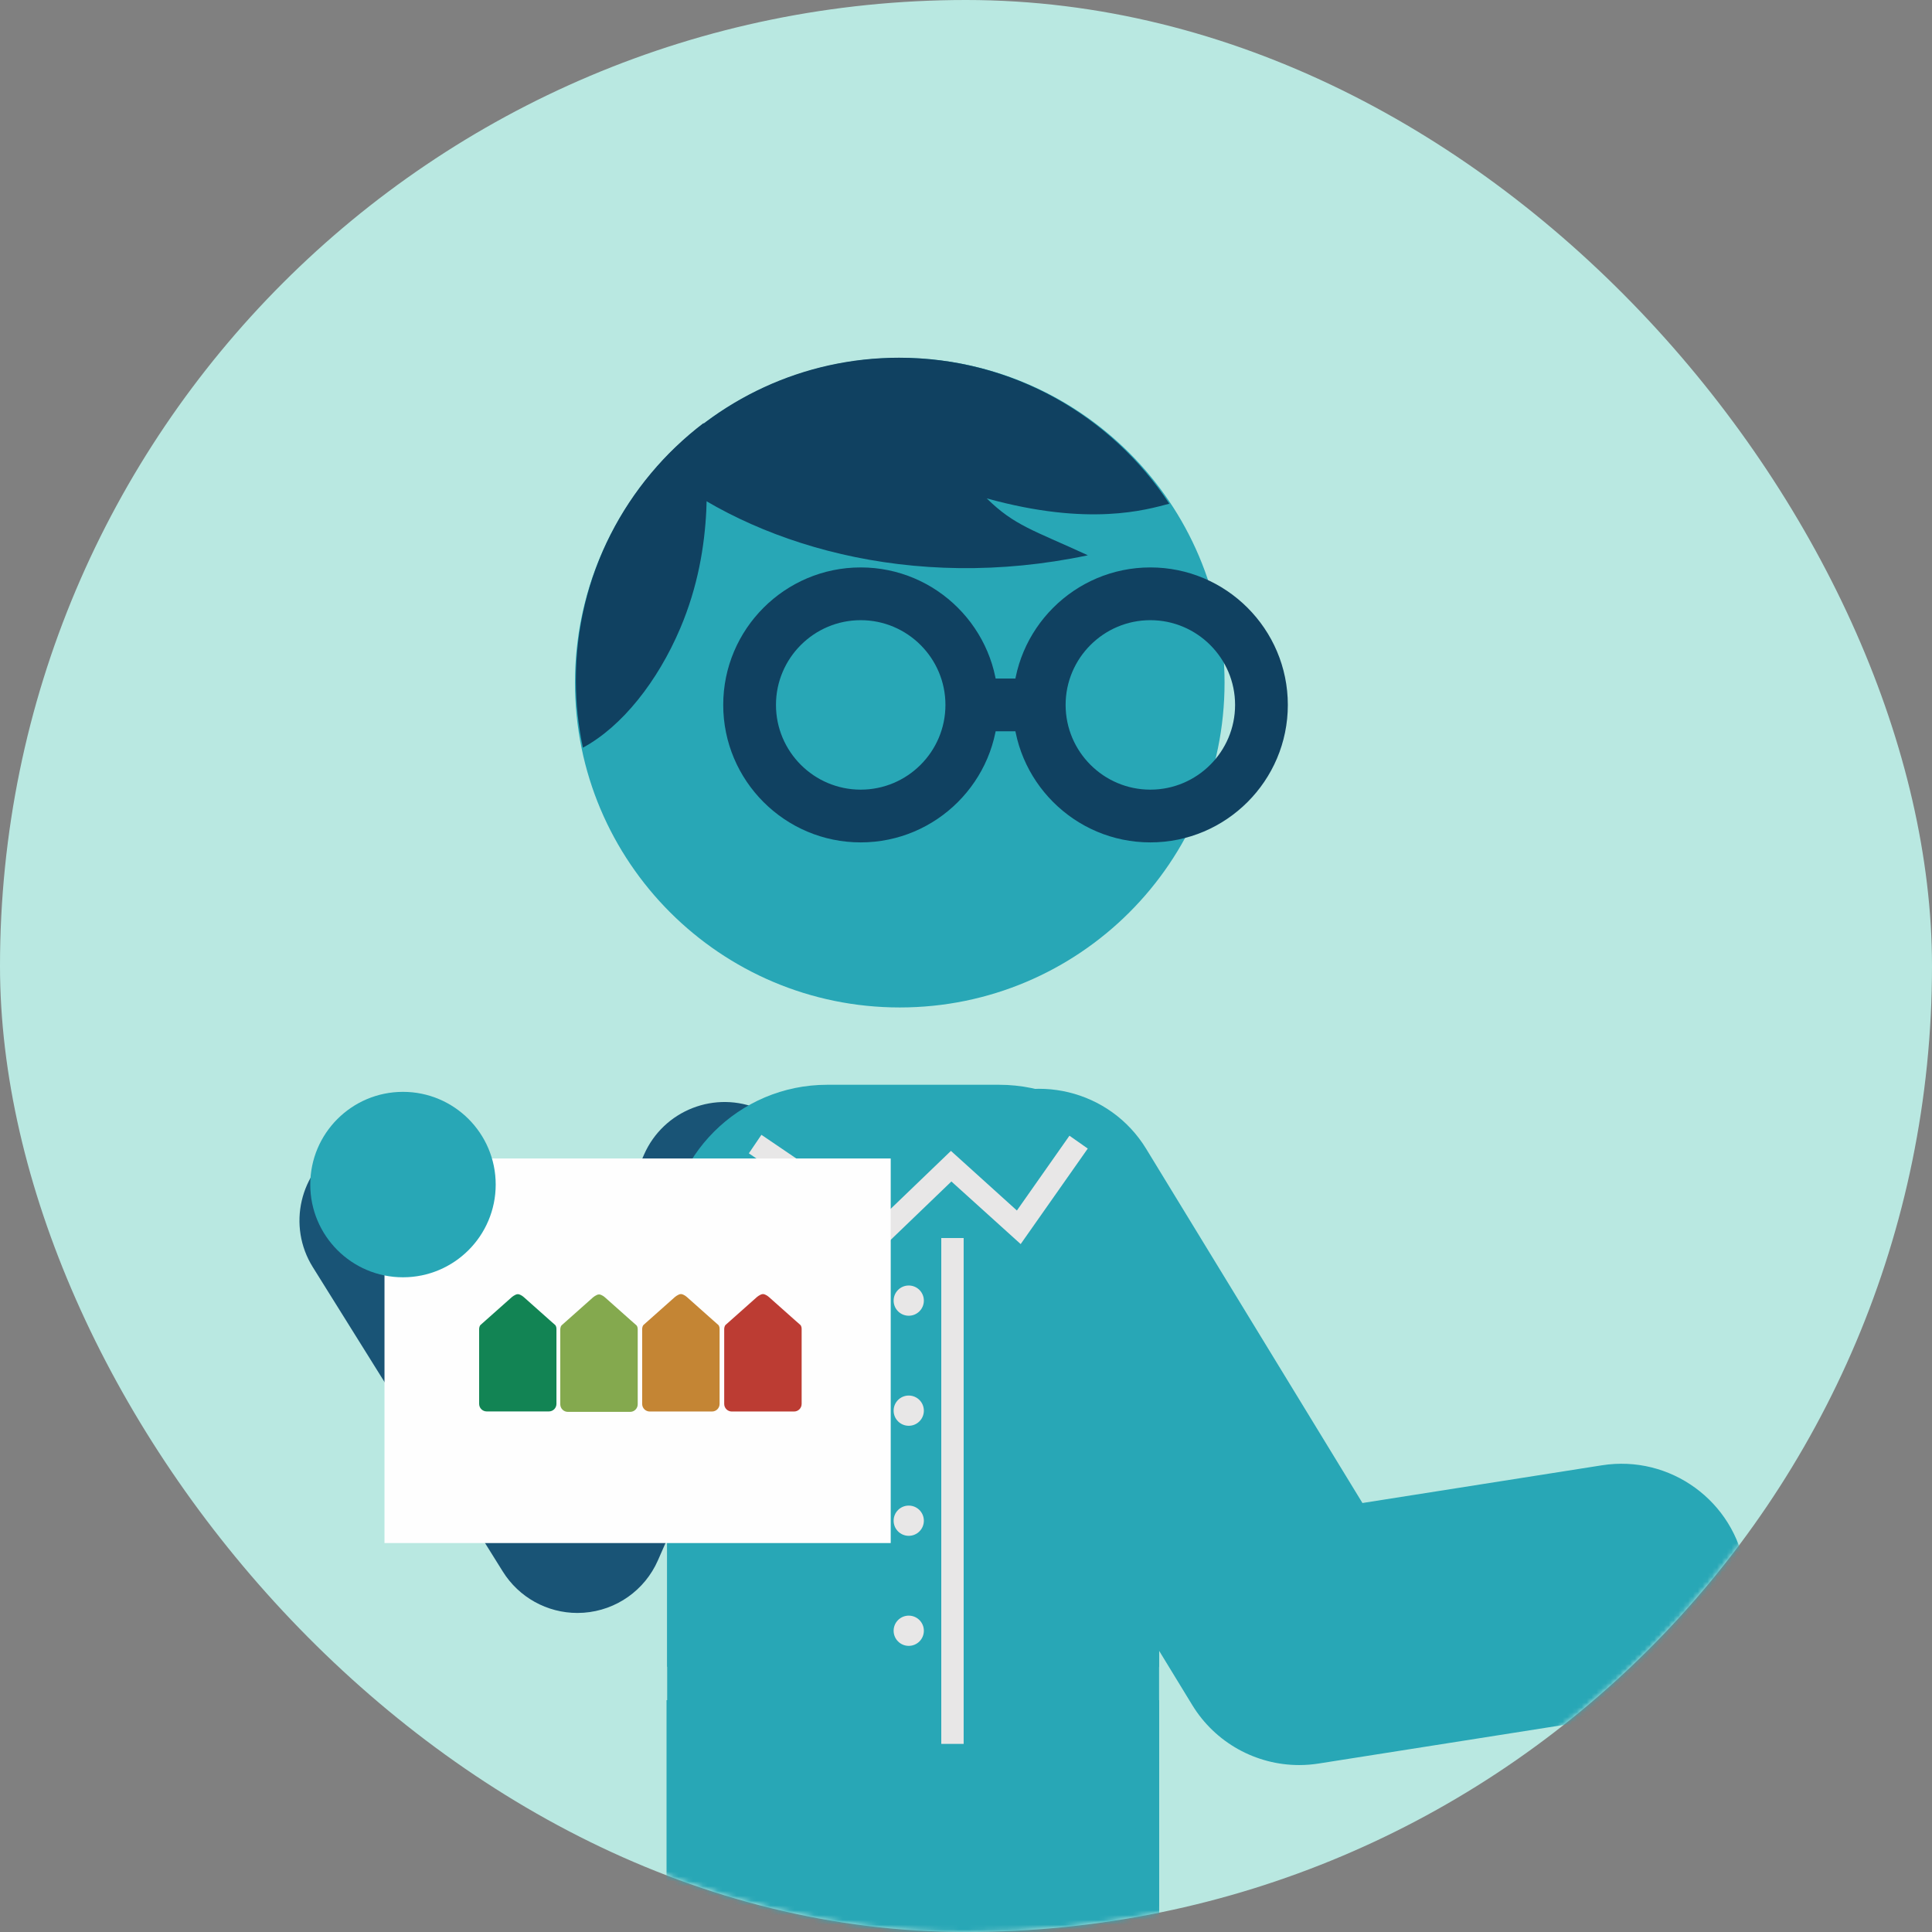<?xml version="1.0" encoding="UTF-8"?>
<svg width="400px" height="400px" viewBox="0 0 400 400" version="1.1" xmlns="http://www.w3.org/2000/svg" xmlns:xlink="http://www.w3.org/1999/xlink">
    <rect x="0" y="0" width="400" height="400" fill="#808080" stroke="none"/>
    <!-- Generator: Sketch 51.2 (57519) - http://www.bohemiancoding.com/sketch -->
    <title>pikto-card-geak-experte</title>
    <desc>Created with Sketch.</desc>
    <defs>
        <rect id="path-1" x="0" y="0" width="400" height="400" rx="200"></rect>
    </defs>
    <g id="pikto-card-geak-experte" stroke="none" stroke-width="1" fill="none" fill-rule="evenodd">
        <g id="GEAK-Experte-Illu">
            <mask id="mask-2" fill="white">
                <use xlink:href="#path-1"></use>
            </mask>
            <use id="Mask" fill="#B9E8E1" xlink:href="#path-1"></use>
            <g id="Group" mask="url(#mask-2)">
                <g transform="translate(62, 74)">
                    <rect id="Rectangle" fill="#28A7B6" x="76" y="278" width="102" height="85"></rect>
                    <path d="M57.543,259.945 C51.297,259.945 45.447,256.732 42.107,251.381 L2.763,188.346 C-2.559,179.819 0.039,168.591 8.566,163.269 C17.094,157.946 28.321,160.545 33.643,169.072 L54.737,202.868 L71.342,165.047 C75.382,155.843 86.121,151.657 95.323,155.698 C104.528,159.738 108.713,170.476 104.672,179.68 L74.212,249.06 C71.499,255.24 65.59,259.411 58.859,259.897 C58.419,259.929 57.98,259.945 57.543,259.945" id="Fill-1" fill="#195476"></path>
                    <path d="M206.975,291.437 C198.036,291.437 189.604,286.808 184.846,279.016 L131.029,190.88 C123.564,178.654 127.423,162.692 139.648,155.228 C151.874,147.764 167.835,151.622 175.3,163.847 L220.079,237.182 L269.664,229.373 C283.813,227.143 297.091,236.809 299.319,250.959 C301.547,265.108 291.883,278.386 277.734,280.613 L211.016,291.12 C209.666,291.333 208.314,291.437 206.975,291.437" id="Fill-3" fill="#28A7B6"></path>
                    <path d="M144.834,150.59 L109.273,150.59 C90.969,150.59 76.131,165.429 76.131,183.732 L76.131,271.072 C92.186,276.249 109.304,279.057 127.081,279.057 C144.838,279.057 161.937,276.255 177.976,271.09 L177.976,183.732 C177.976,165.429 163.138,150.59 144.834,150.59" id="Fill-5" fill="#28A7B6"></path>
                    <path d="M144.834,320.566 C163.138,320.566 177.976,305.728 177.976,287.424 L177.976,200.085 C161.922,194.908 144.803,192.1 127.026,192.1 C109.27,192.1 92.17,194.901 76.131,200.067 L76.131,287.424 C76.131,305.728 90.97,320.566 109.273,320.566 L144.834,320.566 Z" id="Fill-7" fill="#28A7B6"></path>
                    <polygon id="Fill-10" fill="#E8E7E7" points="132.881 287.053 137.514 287.053 137.514 182.323 132.881 182.323"></polygon>
                    <path d="M129.275,195.28 C129.275,197.008 127.873,198.409 126.145,198.409 C124.416,198.409 123.015,197.008 123.015,195.28 C123.015,193.551 124.416,192.15 126.145,192.15 C127.873,192.15 129.275,193.551 129.275,195.28" id="Fill-12" fill="#E8E7E7"></path>
                    <path d="M129.275,218.063 C129.275,219.791 127.873,221.193 126.145,221.193 C124.416,221.193 123.015,219.791 123.015,218.063 C123.015,216.334 124.416,214.933 126.145,214.933 C127.873,214.933 129.275,216.334 129.275,218.063" id="Fill-13" fill="#E8E7E7"></path>
                    <path d="M129.275,240.846 C129.275,242.575 127.873,243.976 126.145,243.976 C124.416,243.976 123.015,242.575 123.015,240.846 C123.015,239.118 124.416,237.717 126.145,237.717 C127.873,237.717 129.275,239.118 129.275,240.846" id="Fill-14" fill="#E8E7E7"></path>
                    <path d="M129.275,263.63 C129.275,265.358 127.873,266.759 126.145,266.759 C124.416,266.759 123.015,265.358 123.015,263.63 C123.015,261.901 124.416,260.5 126.145,260.5 C127.873,260.5 129.275,261.901 129.275,263.63" id="Fill-15" fill="#E8E7E7"></path>
                    <polygon id="Fill-16" fill="#E8E7E7" points="121.181 183.878 93.042 164.786 95.643 160.952 120.676 177.937 134.88 164.279 148.539 176.624 159.418 161.136 163.21 163.799 149.319 183.574 134.977 170.612"></polygon>
                    <path d="M191.531,67.34 C191.531,104.478 161.425,134.584 124.288,134.584 C87.15,134.584 57.043,104.478 57.043,67.34 C57.043,30.202 87.15,0.096 124.288,0.096 C161.425,0.096 191.531,30.202 191.531,67.34" id="Fill-17" fill="#28A7B6"></path>
                    <path d="M116.2,54.401 C106.527,54.401 98.657,62.271 98.657,71.944 C98.657,81.618 106.527,89.488 116.2,89.488 C125.873,89.488 133.743,81.618 133.743,71.944 C133.743,62.271 125.873,54.401 116.2,54.401 M116.2,100.408 C100.505,100.408 87.736,87.639 87.736,71.944 C87.736,56.249 100.505,43.48 116.2,43.48 C131.895,43.48 144.664,56.249 144.664,71.944 C144.664,87.639 131.895,100.408 116.2,100.408" id="Fill-18" fill="#104161"></path>
                    <path d="M176.168,54.401 C166.495,54.401 158.625,62.271 158.625,71.944 C158.625,81.618 166.495,89.488 176.168,89.488 C185.841,89.488 193.711,81.618 193.711,71.944 C193.711,62.271 185.841,54.401 176.168,54.401 M176.168,100.408 C160.473,100.408 147.704,87.639 147.704,71.944 C147.704,56.249 160.473,43.48 176.168,43.48 C191.863,43.48 204.632,56.249 204.632,71.944 C204.632,87.639 191.863,100.408 176.168,100.408" id="Fill-19" fill="#104161"></path>
                    <polygon id="Fill-20" fill="#104161" points="139.204 77.404 154.116 77.404 154.116 66.484 139.204 66.484"></polygon>
                    <polygon id="Fill-21" fill="#FEFEFE" points="17.607 245.474 122.413 245.474 122.413 165.852 17.607 165.852"></polygon>
                    <path d="M40.629,171.252 C40.629,181.854 32.034,190.449 21.433,190.449 C10.831,190.449 2.237,181.854 2.237,171.252 C2.237,160.651 10.831,152.056 21.433,152.056 C32.034,152.056 40.629,160.651 40.629,171.252" id="Fill-22" fill="#28A7B6"></path>
                    <path d="M57.223,66.869 C57.223,71.646 57.732,76.303 58.684,80.796 C66.823,76.409 74.177,67.033 78.819,56.124 C86.223,38.726 84.236,22.466 83.681,13.578 C67.607,25.8 57.223,45.119 57.223,66.869" id="Fill-23" fill="#104161"></path>
                    <path d="M180.092,30.288 C168.132,12.087 147.545,0.061 124.14,0.061 C104.17,0.061 86.254,8.82 73.993,22.693 C93.651,38.674 126.587,48.708 163.23,40.964 C151.889,35.73 148.072,34.857 142.291,29.186 C163.558,35.075 175.301,31.546 180.092,30.288" id="Fill-24" fill="#104161"></path>
                    <g id="Group-2" stroke-width="1" fill="none" transform="translate(37, 193)">
                        <path d="M25.011,1.001 C24.468,1.001 23.725,1.656 23.725,1.656 C23.725,1.656 17.737,6.965 17.298,7.371 C16.995,7.652 17,8.244 17,8.244 L17,23.744 C17,24.61 17.701,25.312 18.567,25.312 L31.464,25.312 C32.329,25.312 33.031,24.61 33.031,23.744 L33.031,8.239 C33.031,7.566 32.744,7.37 32.744,7.37 C32.744,7.37 31.818,6.57 26.307,1.653 C25.62,1.04 25.148,1 25.037,1 C25.02,1 25.011,1.001 25.011,1.001" id="Fill-34" fill="#84A94E"></path>
                        <path d="M58.951,0.927 C58.408,0.927 57.665,1.582 57.665,1.582 C57.665,1.582 51.677,6.891 51.238,7.297 C50.934,7.578 50.939,8.17 50.939,8.17 L50.939,23.67 C50.939,24.536 51.641,25.238 52.506,25.238 L65.404,25.238 C66.269,25.238 66.971,24.536 66.971,23.67 L66.971,8.165 C66.971,7.492 66.684,7.296 66.684,7.296 C66.684,7.296 65.758,6.496 60.246,1.579 C59.559,0.966 59.088,0.926 58.976,0.926 C58.959,0.926 58.951,0.927 58.951,0.927" id="Fill-50" fill="#BC3C33"></path>
                        <path d="M41.965,0.927 C41.423,0.927 40.68,1.582 40.68,1.582 C40.68,1.582 34.691,6.891 34.252,7.297 C33.949,7.578 33.954,8.17 33.954,8.17 L33.954,23.67 C33.954,24.536 34.656,25.238 35.522,25.238 L48.419,25.238 C49.284,25.238 49.985,24.536 49.985,23.67 L49.985,8.165 C49.985,7.492 49.698,7.296 49.698,7.296 C49.698,7.296 48.773,6.496 43.261,1.579 C42.574,0.966 42.103,0.926 41.991,0.926 C41.974,0.926 41.965,0.927 41.965,0.927" id="Fill-42" fill="#C48534"></path>
                        <path d="M8.217,0.946 C8.205,0.947 8.2,0.947 8.2,0.947 C7.657,0.947 6.916,1.601 6.916,1.601 C6.916,1.601 0.936,6.903 0.498,7.308 C0.21,7.574 0.2,8.12 0.2,8.175 L0.2,8.179 C0.2,8.179 0.2,8.179 0.2,8.179 L0.2,23.657 C0.2,24.521 0.901,25.222 1.765,25.222 L14.642,25.222 C15.507,25.222 16.207,24.521 16.207,23.657 L16.207,8.175 C16.207,7.502 15.92,7.307 15.92,7.307 C15.92,7.307 14.996,6.508 9.493,1.598 C8.824,1.002 8.36,0.949 8.234,0.946 L8.217,0.946 Z" id="Fill-1" fill="#128454"></path>
                    </g>
                </g>
            </g>
        </g>
    </g>
</svg>